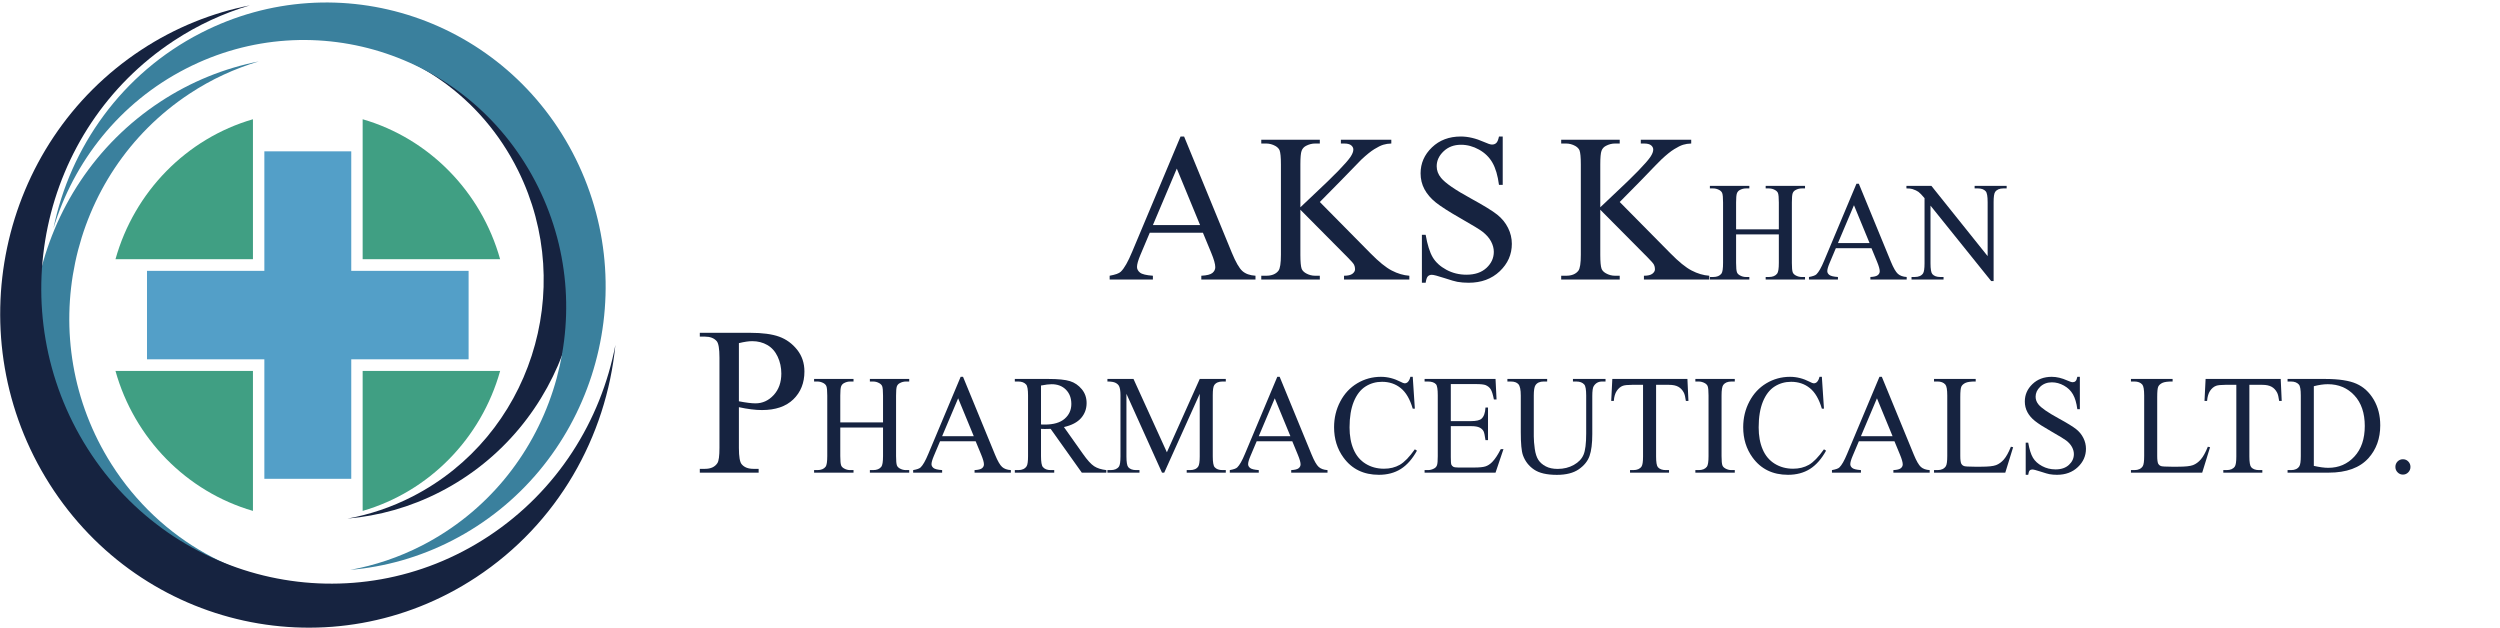 <svg width="179" height="45" viewBox="0 0 179 45" fill="none" xmlns="http://www.w3.org/2000/svg">
<path d="M85.927 16.117L84.259 12.071L82.547 16.117H85.927ZM86.129 16.664H82.323L81.656 18.244C81.492 18.633 81.409 18.923 81.409 19.115C81.409 19.268 81.481 19.402 81.623 19.518C81.765 19.633 82.074 19.709 82.547 19.742V20.015H79.451V19.742C79.862 19.669 80.128 19.573 80.248 19.455C80.496 19.219 80.769 18.739 81.068 18.015L84.528 9.774H84.781L88.203 18.104C88.479 18.773 88.731 19.208 88.954 19.406C89.179 19.606 89.492 19.718 89.893 19.742V20.015H86.014V19.742C86.406 19.723 86.671 19.657 86.809 19.544C86.946 19.43 87.014 19.292 87.014 19.13C87.014 18.913 86.919 18.571 86.725 18.104L86.129 16.664Z" fill="#162340"/>
<path d="M94.499 14.463L98.124 18.133C98.719 18.739 99.227 19.152 99.647 19.369C100.068 19.589 100.488 19.713 100.909 19.743V20.017H96.232V19.743C96.512 19.743 96.715 19.695 96.838 19.599C96.96 19.503 97.022 19.396 97.022 19.278C97.022 19.16 96.999 19.054 96.953 18.96C96.908 18.867 96.757 18.692 96.5 18.436L93.107 15.017V18.244C93.107 18.751 93.139 19.086 93.2 19.248C93.249 19.371 93.351 19.477 93.504 19.566C93.713 19.684 93.933 19.743 94.165 19.743H94.499V20.017H90.307V19.743H90.655C91.061 19.743 91.356 19.623 91.54 19.381C91.655 19.224 91.714 18.845 91.714 18.244V11.776C91.714 11.268 91.683 10.931 91.619 10.764C91.572 10.646 91.472 10.542 91.323 10.454C91.11 10.336 90.887 10.276 90.655 10.276H90.307V10.003H94.499V10.276H94.165C93.939 10.276 93.719 10.333 93.504 10.446C93.356 10.525 93.251 10.643 93.194 10.801C93.135 10.958 93.107 11.283 93.107 11.776V14.841C93.203 14.746 93.534 14.434 94.1 13.902C95.536 12.563 96.404 11.67 96.703 11.222C96.833 11.025 96.899 10.852 96.899 10.706C96.899 10.592 96.848 10.491 96.746 10.406C96.644 10.32 96.474 10.276 96.232 10.276H96.007V10.003H99.618V10.276C99.406 10.281 99.212 10.311 99.038 10.365C98.864 10.419 98.652 10.524 98.4 10.68C98.149 10.834 97.839 11.085 97.472 11.428C97.366 11.528 96.875 12.032 95.999 12.942L94.499 14.463Z" fill="#162340"/>
<path d="M107.595 9.774V13.238H107.327C107.24 12.573 107.085 12.044 106.86 11.65C106.635 11.256 106.315 10.944 105.898 10.712C105.483 10.481 105.053 10.365 104.608 10.365C104.105 10.365 103.69 10.521 103.361 10.834C103.032 11.147 102.867 11.503 102.867 11.902C102.867 12.206 102.972 12.485 103.179 12.735C103.479 13.105 104.192 13.597 105.319 14.212C106.237 14.714 106.865 15.1 107.201 15.368C107.536 15.636 107.795 15.952 107.976 16.317C108.158 16.681 108.248 17.062 108.248 17.461C108.248 18.219 107.959 18.873 107.382 19.422C106.804 19.971 106.061 20.245 105.151 20.245C104.867 20.245 104.599 20.223 104.346 20.179C104.198 20.154 103.887 20.064 103.415 19.909C102.943 19.754 102.645 19.676 102.519 19.676C102.4 19.676 102.303 19.713 102.233 19.788C102.163 19.861 102.111 20.014 102.077 20.245H101.808V16.812H102.077C102.203 17.53 102.372 18.068 102.584 18.424C102.798 18.782 103.122 19.078 103.56 19.315C103.997 19.551 104.477 19.669 104.999 19.669C105.604 19.669 106.08 19.507 106.432 19.182C106.782 18.857 106.957 18.473 106.957 18.03C106.957 17.784 106.891 17.536 106.758 17.284C106.625 17.033 106.419 16.799 106.138 16.583C105.949 16.435 105.435 16.121 104.593 15.641C103.752 15.161 103.154 14.778 102.799 14.493C102.444 14.207 102.175 13.892 101.99 13.547C101.806 13.203 101.714 12.824 101.714 12.41C101.714 11.691 101.986 11.073 102.527 10.553C103.068 10.034 103.757 9.774 104.593 9.774C105.115 9.774 105.67 9.905 106.253 10.165C106.525 10.288 106.716 10.35 106.826 10.35C106.954 10.35 107.055 10.312 107.135 10.236C107.216 10.159 107.279 10.006 107.327 9.774H107.595Z" fill="#162340"/>
<path d="M115.972 14.463L119.598 18.133C120.193 18.739 120.7 19.152 121.121 19.369C121.541 19.589 121.961 19.713 122.383 19.743V20.017H117.705V19.743C117.984 19.743 118.187 19.695 118.31 19.599C118.433 19.503 118.495 19.396 118.495 19.278C118.495 19.16 118.472 19.054 118.426 18.96C118.381 18.867 118.229 18.692 117.974 18.436L114.58 15.017V18.244C114.58 18.751 114.611 19.086 114.674 19.248C114.722 19.371 114.823 19.477 114.978 19.566C115.186 19.684 115.406 19.743 115.639 19.743H115.972V20.017H111.781V19.743H112.129C112.535 19.743 112.829 19.623 113.013 19.381C113.129 19.224 113.187 18.845 113.187 18.244V11.776C113.187 11.268 113.155 10.931 113.093 10.764C113.044 10.646 112.944 10.542 112.796 10.454C112.583 10.336 112.361 10.276 112.129 10.276H111.781V10.003H115.972V10.276H115.639C115.411 10.276 115.191 10.333 114.978 10.446C114.828 10.525 114.724 10.643 114.667 10.801C114.609 10.958 114.58 11.283 114.58 11.776V14.841C114.676 14.746 115.007 14.434 115.573 13.902C117.01 12.563 117.876 11.67 118.176 11.222C118.307 11.025 118.372 10.852 118.372 10.706C118.372 10.592 118.321 10.491 118.22 10.406C118.118 10.32 117.946 10.276 117.705 10.276H117.481V10.003H121.091V10.276C120.878 10.281 120.685 10.311 120.511 10.365C120.337 10.419 120.124 10.524 119.874 10.68C119.621 10.834 119.311 11.085 118.946 11.428C118.838 11.528 118.347 12.032 117.473 12.942L115.972 14.463Z" fill="#162340"/>
<path d="M124.304 16.419H127.365V14.5C127.365 14.156 127.344 13.931 127.302 13.822C127.27 13.739 127.201 13.668 127.098 13.609C126.959 13.53 126.811 13.491 126.656 13.491H126.422V13.307H129.24V13.491H129.008C128.852 13.491 128.704 13.529 128.566 13.604C128.461 13.657 128.391 13.737 128.353 13.844C128.316 13.951 128.298 14.169 128.298 14.5V18.828C128.298 19.169 128.319 19.392 128.361 19.501C128.394 19.584 128.46 19.655 128.561 19.714C128.702 19.794 128.852 19.833 129.008 19.833H129.24V20.017H126.422V19.833H126.656C126.925 19.833 127.121 19.752 127.244 19.591C127.325 19.485 127.365 19.231 127.365 18.828V16.785H124.304V18.828C124.304 19.169 124.327 19.392 124.368 19.501C124.4 19.584 124.468 19.655 124.571 19.714C124.712 19.794 124.858 19.833 125.014 19.833H125.253V20.017H122.428V19.833H122.662C122.934 19.833 123.132 19.752 123.255 19.591C123.333 19.485 123.371 19.231 123.371 18.828V14.5C123.371 14.156 123.351 13.931 123.309 13.822C123.275 13.739 123.209 13.668 123.11 13.609C122.966 13.53 122.818 13.491 122.662 13.491H122.428V13.307H125.253V13.491H125.014C124.858 13.491 124.712 13.529 124.571 13.604C124.471 13.657 124.402 13.737 124.363 13.844C124.324 13.951 124.304 14.169 124.304 14.5V16.419Z" fill="#162340"/>
<path d="M133.861 17.404L132.744 14.693L131.597 17.404H133.861ZM133.997 17.77H131.447L131 18.829C130.889 19.09 130.834 19.284 130.834 19.413C130.834 19.516 130.882 19.605 130.977 19.682C131.072 19.76 131.278 19.811 131.597 19.833V20.016H129.522V19.833C129.798 19.783 129.976 19.72 130.057 19.64C130.222 19.482 130.404 19.16 130.606 18.675L132.923 13.154H133.092L135.386 18.734C135.571 19.183 135.739 19.474 135.89 19.608C136.04 19.741 136.25 19.817 136.519 19.833V20.016H133.92V19.833C134.182 19.82 134.359 19.776 134.451 19.699C134.544 19.623 134.589 19.532 134.589 19.422C134.589 19.277 134.525 19.048 134.395 18.734L133.997 17.77Z" fill="#162340"/>
<path d="M136.5 13.308H138.288L142.315 18.339V14.47C142.315 14.057 142.269 13.801 142.179 13.699C142.059 13.559 141.869 13.49 141.61 13.49H141.383V13.308H143.676V13.49H143.443C143.164 13.49 142.967 13.576 142.849 13.748C142.778 13.853 142.743 14.094 142.743 14.47V20.125H142.568L138.224 14.723V18.853C138.224 19.266 138.268 19.523 138.356 19.625C138.478 19.764 138.668 19.833 138.923 19.833H139.158V20.016H136.865V19.833H137.092C137.373 19.833 137.574 19.747 137.69 19.576C137.761 19.47 137.797 19.229 137.797 18.853V14.188C137.606 13.96 137.461 13.81 137.362 13.738C137.263 13.665 137.118 13.598 136.927 13.535C136.832 13.505 136.691 13.49 136.5 13.49V13.308Z" fill="#162340"/>
<path d="M52.905 28.732C53.162 28.782 53.389 28.818 53.587 28.843C53.786 28.868 53.954 28.88 54.094 28.88C54.597 28.88 55.031 28.681 55.396 28.286C55.761 27.89 55.943 27.376 55.943 26.747C55.943 26.313 55.856 25.911 55.682 25.539C55.508 25.168 55.262 24.889 54.943 24.704C54.624 24.52 54.261 24.427 53.856 24.427C53.608 24.427 53.292 24.475 52.905 24.568V28.732ZM52.905 29.154V32.07C52.905 32.701 52.973 33.092 53.108 33.244C53.292 33.461 53.569 33.569 53.942 33.569H54.319V33.841H50.106V33.569H50.476C50.892 33.569 51.189 33.432 51.368 33.155C51.465 33.003 51.513 32.642 51.513 32.07V25.602C51.513 24.972 51.447 24.58 51.317 24.427C51.128 24.21 50.848 24.102 50.476 24.102H50.106V23.829H53.71C54.59 23.829 55.284 23.922 55.792 24.107C56.299 24.292 56.727 24.603 57.075 25.041C57.423 25.479 57.597 25.998 57.597 26.599C57.597 27.415 57.332 28.08 56.803 28.593C56.273 29.105 55.525 29.36 54.559 29.36C54.321 29.36 54.066 29.343 53.79 29.308C53.514 29.274 53.219 29.223 52.905 29.154Z" fill="#162340"/>
<path d="M60.164 30.246H63.225V28.326C63.225 27.983 63.205 27.757 63.162 27.648C63.129 27.566 63.061 27.495 62.957 27.435C62.819 27.356 62.671 27.317 62.516 27.317H62.283V27.134H65.1V27.317H64.868C64.712 27.317 64.564 27.355 64.426 27.431C64.322 27.484 64.252 27.564 64.213 27.67C64.176 27.777 64.158 27.996 64.158 28.326V32.654C64.158 32.995 64.179 33.218 64.221 33.328C64.254 33.411 64.32 33.481 64.42 33.54C64.563 33.619 64.712 33.659 64.868 33.659H65.1V33.842H62.283V33.659H62.516C62.785 33.659 62.981 33.578 63.104 33.417C63.184 33.311 63.225 33.058 63.225 32.654V30.612H60.164V32.654C60.164 32.995 60.185 33.218 60.228 33.328C60.26 33.411 60.328 33.481 60.432 33.54C60.571 33.619 60.718 33.659 60.873 33.659H61.112V33.842H58.289V33.659H58.522C58.794 33.659 58.992 33.578 59.115 33.417C59.193 33.311 59.232 33.058 59.232 32.654V28.326C59.232 27.983 59.211 27.757 59.168 27.648C59.135 27.566 59.07 27.495 58.97 27.435C58.827 27.356 58.678 27.317 58.522 27.317H58.289V27.134H61.112V27.317H60.873C60.718 27.317 60.571 27.355 60.432 27.431C60.331 27.484 60.262 27.564 60.223 27.67C60.184 27.777 60.164 27.996 60.164 28.326V30.246Z" fill="#162340"/>
<path d="M69.721 31.23L68.604 28.519L67.457 31.23H69.721ZM69.857 31.596H67.307L66.86 32.654C66.75 32.916 66.695 33.109 66.695 33.238C66.695 33.34 66.743 33.43 66.838 33.508C66.933 33.586 67.139 33.636 67.457 33.659V33.842H65.382V33.659C65.658 33.61 65.835 33.546 65.917 33.466C66.083 33.308 66.265 32.986 66.466 32.501L68.783 26.98H68.953L71.247 32.561C71.431 33.009 71.6 33.3 71.751 33.434C71.9 33.567 72.11 33.642 72.378 33.659V33.842H69.779V33.659C70.043 33.645 70.219 33.601 70.312 33.525C70.404 33.45 70.45 33.358 70.45 33.248C70.45 33.103 70.385 32.874 70.256 32.561L69.857 31.596Z" fill="#162340"/>
<path d="M74.536 30.393C74.598 30.393 74.651 30.394 74.697 30.396C74.742 30.398 74.779 30.399 74.808 30.399C75.437 30.399 75.91 30.26 76.229 29.983C76.549 29.705 76.708 29.353 76.708 28.924C76.708 28.505 76.58 28.165 76.322 27.902C76.064 27.641 75.723 27.51 75.299 27.51C75.111 27.51 74.857 27.54 74.536 27.603V30.393ZM79.215 33.841H77.456L75.226 30.706C75.061 30.712 74.927 30.715 74.823 30.715C74.78 30.715 74.736 30.714 74.687 30.713C74.638 30.711 74.588 30.709 74.536 30.706V32.655C74.536 33.077 74.581 33.339 74.672 33.441C74.795 33.586 74.98 33.659 75.226 33.659H75.483V33.841H72.661V33.659H72.909C73.187 33.659 73.386 33.567 73.506 33.382C73.574 33.279 73.608 33.037 73.608 32.655V28.321C73.608 27.899 73.563 27.637 73.472 27.534C73.346 27.389 73.158 27.317 72.909 27.317H72.661V27.133H75.061C75.761 27.133 76.276 27.185 76.609 27.289C76.94 27.393 77.222 27.585 77.453 27.864C77.686 28.142 77.801 28.475 77.801 28.859C77.801 29.272 77.669 29.631 77.406 29.933C77.141 30.236 76.732 30.452 76.178 30.577L77.54 32.501C77.85 32.942 78.117 33.237 78.341 33.382C78.564 33.527 78.856 33.619 79.215 33.659V33.841Z" fill="#162340"/>
<path d="M83.199 33.842L80.653 28.197V32.679C80.653 33.092 80.698 33.349 80.785 33.452C80.905 33.59 81.095 33.659 81.353 33.659H81.586V33.842H79.292V33.659H79.526C79.805 33.659 80.002 33.573 80.12 33.402C80.19 33.296 80.226 33.056 80.226 32.679V28.296C80.226 27.999 80.193 27.785 80.128 27.653C80.083 27.557 80 27.477 79.878 27.413C79.757 27.349 79.562 27.316 79.292 27.316V27.134H81.159L83.549 32.383L85.901 27.134H87.767V27.316H87.538C87.256 27.316 87.057 27.403 86.94 27.575C86.868 27.679 86.834 27.92 86.834 28.296V32.679C86.834 33.092 86.879 33.349 86.97 33.452C87.089 33.59 87.279 33.659 87.538 33.659H87.767V33.842H84.968V33.659H85.201C85.482 33.659 85.681 33.573 85.793 33.402C85.865 33.296 85.901 33.056 85.901 32.679V28.197L83.359 33.842H83.199Z" fill="#162340"/>
<path d="M92.392 31.23L91.274 28.519L90.128 31.23H92.392ZM92.528 31.596H89.978L89.531 32.654C89.42 32.916 89.365 33.109 89.365 33.238C89.365 33.34 89.413 33.43 89.509 33.508C89.604 33.586 89.809 33.636 90.128 33.659V33.842H88.053V33.659C88.329 33.61 88.507 33.546 88.587 33.466C88.753 33.308 88.936 32.986 89.137 32.501L91.454 26.98H91.624L93.917 32.561C94.102 33.009 94.27 33.3 94.421 33.434C94.572 33.567 94.781 33.642 95.05 33.659V33.842H92.451V33.659C92.713 33.645 92.89 33.601 92.982 33.525C93.075 33.45 93.121 33.358 93.121 33.248C93.121 33.103 93.056 32.874 92.926 32.561L92.528 31.596Z" fill="#162340"/>
<path d="M101.152 26.98L101.303 29.26H101.152C100.952 28.578 100.665 28.086 100.291 27.787C99.919 27.487 99.472 27.337 98.951 27.337C98.514 27.337 98.118 27.45 97.766 27.676C97.413 27.901 97.135 28.261 96.931 28.756C96.73 29.251 96.628 29.865 96.628 30.601C96.628 31.209 96.723 31.734 96.916 32.179C97.106 32.625 97.394 32.967 97.777 33.203C98.162 33.441 98.6 33.56 99.092 33.56C99.52 33.56 99.896 33.467 100.224 33.281C100.551 33.094 100.91 32.724 101.303 32.17L101.453 32.269C101.123 32.866 100.736 33.303 100.296 33.58C99.856 33.857 99.333 33.996 98.727 33.996C97.636 33.996 96.79 33.584 96.191 32.758C95.744 32.146 95.52 31.423 95.52 30.591C95.52 29.921 95.668 29.307 95.963 28.747C96.258 28.186 96.664 27.751 97.18 27.443C97.696 27.135 98.261 26.98 98.874 26.98C99.35 26.98 99.819 27.099 100.282 27.337C100.418 27.409 100.515 27.446 100.573 27.446C100.661 27.446 100.736 27.413 100.802 27.351C100.886 27.262 100.947 27.138 100.982 26.98H101.152Z" fill="#162340"/>
<path d="M103.878 27.5V30.152H105.325C105.702 30.152 105.952 30.093 106.078 29.978C106.247 29.826 106.34 29.558 106.361 29.177H106.541V31.512H106.361C106.315 31.185 106.271 30.976 106.225 30.884C106.166 30.767 106.07 30.677 105.937 30.612C105.804 30.545 105.601 30.512 105.325 30.512H103.878V32.724C103.878 33.021 103.891 33.201 103.916 33.266C103.943 33.329 103.989 33.38 104.052 33.418C104.118 33.457 104.241 33.475 104.422 33.475H105.539C105.912 33.475 106.182 33.45 106.351 33.396C106.519 33.344 106.682 33.24 106.837 33.085C107.038 32.88 107.243 32.572 107.453 32.16H107.648L107.08 33.841H102.001V33.659H102.235C102.391 33.659 102.538 33.621 102.677 33.546C102.782 33.492 102.851 33.414 102.889 33.308C102.927 33.202 102.944 32.986 102.944 32.659V28.301C102.944 27.876 102.902 27.613 102.818 27.515C102.703 27.383 102.507 27.317 102.235 27.317H102.001V27.134H107.08L107.153 28.603H106.963C106.895 28.25 106.819 28.008 106.737 27.876C106.654 27.744 106.532 27.643 106.371 27.574C106.241 27.525 106.013 27.5 105.685 27.5H103.878Z" fill="#162340"/>
<path d="M112.623 27.317V27.134H114.956V27.317H114.707C114.448 27.317 114.249 27.427 114.11 27.648C114.042 27.75 114.008 27.988 114.008 28.36V31.081C114.008 31.754 113.942 32.276 113.811 32.647C113.679 33.018 113.423 33.337 113.039 33.602C112.655 33.867 112.133 34 111.472 34C110.753 34 110.207 33.874 109.834 33.618C109.463 33.365 109.197 33.025 109.043 32.595C108.938 32.302 108.888 31.751 108.888 30.943V28.322C108.888 27.909 108.831 27.638 108.719 27.51C108.608 27.382 108.427 27.317 108.178 27.317H107.93V27.134H110.777V27.317H110.523C110.253 27.317 110.058 27.404 109.941 27.579C109.86 27.698 109.819 27.945 109.819 28.322V31.244C109.819 31.505 109.843 31.804 109.89 32.14C109.938 32.477 110.023 32.738 110.145 32.927C110.268 33.115 110.445 33.27 110.677 33.392C110.909 33.514 111.193 33.574 111.53 33.574C111.961 33.574 112.346 33.479 112.686 33.288C113.027 33.097 113.259 32.853 113.383 32.553C113.509 32.256 113.571 31.749 113.571 31.037V28.322C113.571 27.902 113.526 27.64 113.435 27.534C113.308 27.389 113.12 27.317 112.871 27.317H112.623Z" fill="#162340"/>
<path d="M120.819 27.134L120.892 28.707H120.709C120.671 28.43 120.623 28.232 120.562 28.113C120.462 27.921 120.328 27.781 120.162 27.69C119.995 27.599 119.775 27.554 119.503 27.554H118.576V32.679C118.576 33.092 118.619 33.349 118.706 33.452C118.829 33.59 119.019 33.659 119.274 33.659H119.503V33.842H116.71V33.659H116.943C117.221 33.659 117.418 33.573 117.535 33.402C117.607 33.296 117.642 33.055 117.642 32.679V27.554H116.851C116.543 27.554 116.325 27.578 116.195 27.623C116.025 27.686 115.882 27.807 115.761 27.985C115.641 28.163 115.571 28.403 115.548 28.707H115.363L115.442 27.134H120.819Z" fill="#162340"/>
<path d="M124.211 33.659V33.842H121.388V33.659H121.622C121.893 33.659 122.091 33.578 122.214 33.416C122.292 33.312 122.331 33.056 122.331 32.655V28.321C122.331 27.982 122.31 27.757 122.268 27.648C122.235 27.566 122.169 27.494 122.068 27.435C121.926 27.357 121.777 27.317 121.622 27.317H121.388V27.134H124.211V27.317H123.973C123.703 27.317 123.508 27.398 123.386 27.559C123.305 27.665 123.263 27.919 123.263 28.321V32.655C123.263 32.995 123.284 33.218 123.327 33.327C123.359 33.411 123.428 33.481 123.531 33.541C123.669 33.619 123.817 33.659 123.973 33.659H124.211Z" fill="#162340"/>
<path d="M130.445 26.98L130.596 29.26H130.445C130.245 28.578 129.958 28.086 129.584 27.787C129.212 27.487 128.765 27.337 128.244 27.337C127.807 27.337 127.412 27.45 127.059 27.676C126.706 27.901 126.428 28.261 126.224 28.756C126.023 29.251 125.921 29.865 125.921 30.601C125.921 31.209 126.016 31.734 126.209 32.179C126.399 32.625 126.687 32.967 127.07 33.203C127.455 33.441 127.893 33.56 128.385 33.56C128.813 33.56 129.189 33.467 129.517 33.281C129.844 33.094 130.203 32.724 130.596 32.17L130.746 32.269C130.416 32.866 130.03 33.303 129.589 33.58C129.149 33.857 128.626 33.996 128.02 33.996C126.929 33.996 126.083 33.584 125.484 32.758C125.037 32.146 124.813 31.423 124.813 30.591C124.813 29.921 124.961 29.307 125.256 28.747C125.551 28.186 125.957 27.751 126.473 27.443C126.989 27.135 127.554 26.98 128.167 26.98C128.643 26.98 129.112 27.099 129.576 27.337C129.711 27.409 129.808 27.446 129.866 27.446C129.954 27.446 130.03 27.413 130.095 27.351C130.179 27.262 130.24 27.138 130.275 26.98H130.445Z" fill="#162340"/>
<path d="M135.507 31.23L134.39 28.519L133.243 31.23H135.507ZM135.643 31.596H133.094L132.646 32.654C132.535 32.916 132.481 33.109 132.481 33.238C132.481 33.34 132.528 33.43 132.624 33.508C132.719 33.586 132.925 33.636 133.243 33.659V33.842H131.168V33.659C131.444 33.61 131.622 33.546 131.703 33.466C131.868 33.308 132.051 32.986 132.252 32.501L134.569 26.98H134.739L137.032 32.561C137.217 33.009 137.386 33.3 137.536 33.434C137.687 33.567 137.896 33.642 138.165 33.659V33.842H135.566V33.659C135.829 33.645 136.005 33.601 136.097 33.525C136.19 33.45 136.236 33.358 136.236 33.248C136.236 33.103 136.171 32.874 136.042 32.561L135.643 31.596Z" fill="#162340"/>
<path d="M143.981 31.986L144.141 32.021L143.578 33.842H138.476V33.659H138.724C139.003 33.659 139.201 33.566 139.321 33.382C139.39 33.276 139.424 33.033 139.424 32.649V28.321C139.424 27.902 139.378 27.641 139.287 27.534C139.161 27.389 138.973 27.316 138.724 27.316H138.476V27.134H141.46V27.316C141.109 27.313 140.864 27.347 140.723 27.416C140.582 27.485 140.485 27.573 140.434 27.678C140.382 27.783 140.356 28.036 140.356 28.434V32.649C140.356 32.924 140.382 33.112 140.434 33.214C140.473 33.282 140.532 33.334 140.614 33.367C140.695 33.4 140.948 33.416 141.371 33.416H141.853C142.358 33.416 142.713 33.379 142.917 33.303C143.121 33.226 143.306 33.092 143.475 32.9C143.644 32.707 143.812 32.402 143.981 31.986Z" fill="#162340"/>
<path d="M148.918 26.98V29.3H148.737C148.679 28.855 148.575 28.501 148.424 28.237C148.274 27.973 148.058 27.764 147.78 27.609C147.502 27.453 147.214 27.375 146.915 27.375C146.579 27.375 146.3 27.48 146.08 27.69C145.859 27.9 145.75 28.138 145.75 28.405C145.75 28.609 145.819 28.795 145.958 28.963C146.159 29.211 146.637 29.541 147.392 29.953C148.007 30.29 148.427 30.548 148.653 30.728C148.878 30.907 149.051 31.12 149.172 31.364C149.293 31.608 149.355 31.863 149.355 32.131C149.355 32.638 149.161 33.076 148.774 33.444C148.387 33.811 147.889 33.996 147.28 33.996C147.088 33.996 146.909 33.981 146.741 33.951C146.641 33.934 146.432 33.874 146.116 33.77C145.801 33.666 145.6 33.615 145.516 33.615C145.435 33.615 145.371 33.64 145.324 33.688C145.277 33.738 145.242 33.84 145.22 33.996H145.04V31.695H145.22C145.304 32.176 145.417 32.537 145.56 32.777C145.702 33.014 145.921 33.214 146.214 33.372C146.507 33.53 146.828 33.609 147.178 33.609C147.583 33.609 147.903 33.501 148.138 33.282C148.372 33.065 148.49 32.808 148.49 32.512C148.49 32.346 148.445 32.179 148.357 32.012C148.267 31.842 148.129 31.686 147.941 31.541C147.814 31.443 147.47 31.232 146.906 30.91C146.342 30.589 145.941 30.333 145.703 30.141C145.465 29.951 145.284 29.739 145.161 29.508C145.038 29.277 144.977 29.023 144.977 28.747C144.977 28.265 145.158 27.85 145.521 27.502C145.884 27.154 146.345 26.98 146.906 26.98C147.256 26.98 147.626 27.068 148.018 27.243C148.2 27.325 148.328 27.366 148.403 27.366C148.487 27.366 148.556 27.34 148.609 27.289C148.663 27.239 148.706 27.136 148.737 26.98H148.918Z" fill="#162340"/>
<path d="M158.081 31.986L158.241 32.021L157.678 33.842H152.576V33.659H152.823C153.102 33.659 153.301 33.566 153.42 33.382C153.489 33.276 153.523 33.033 153.523 32.649V28.321C153.523 27.902 153.478 27.641 153.388 27.534C153.261 27.389 153.072 27.316 152.823 27.316H152.576V27.134H155.559V27.316C155.209 27.313 154.964 27.347 154.822 27.416C154.681 27.485 154.585 27.573 154.533 27.678C154.481 27.783 154.456 28.036 154.456 28.434V32.649C154.456 32.924 154.481 33.112 154.533 33.214C154.572 33.282 154.633 33.334 154.713 33.367C154.794 33.4 155.048 33.416 155.472 33.416H155.952C156.459 33.416 156.813 33.379 157.017 33.303C157.22 33.226 157.407 33.092 157.574 32.9C157.744 32.707 157.912 32.402 158.081 31.986Z" fill="#162340"/>
<path d="M163.299 27.134L163.371 28.707H163.188C163.151 28.43 163.102 28.232 163.041 28.113C162.941 27.921 162.807 27.781 162.641 27.69C162.474 27.599 162.255 27.554 161.983 27.554H161.055V32.679C161.055 33.092 161.098 33.349 161.186 33.452C161.308 33.59 161.498 33.659 161.754 33.659H161.983V33.842H159.189V33.659H159.422C159.7 33.659 159.898 33.573 160.014 33.402C160.086 33.296 160.121 33.055 160.121 32.679V27.554H159.33C159.022 27.554 158.804 27.578 158.674 27.623C158.505 27.686 158.361 27.807 158.24 27.985C158.122 28.163 158.051 28.403 158.027 28.707H157.842L157.921 27.134H163.299Z" fill="#162340"/>
<path d="M165.67 33.357C166.082 33.449 166.426 33.496 166.705 33.496C167.456 33.496 168.079 33.227 168.575 32.689C169.071 32.152 169.318 31.423 169.318 30.501C169.318 29.576 169.071 28.845 168.575 28.311C168.079 27.776 167.444 27.509 166.666 27.509C166.374 27.509 166.043 27.557 165.67 27.653V33.357ZM163.79 33.842V33.659H164.037C164.316 33.659 164.514 33.568 164.631 33.387C164.702 33.279 164.737 33.033 164.737 32.655V28.32C164.737 27.903 164.692 27.64 164.601 27.534C164.474 27.39 164.287 27.317 164.037 27.317H163.79V27.133H166.472C167.456 27.133 168.207 27.247 168.719 27.475C169.232 27.703 169.645 28.082 169.958 28.612C170.271 29.144 170.426 29.757 170.426 30.454C170.426 31.386 170.149 32.166 169.59 32.794C168.966 33.492 168.013 33.842 166.734 33.842H163.79Z" fill="#162340"/>
<path d="M172.05 32.882C172.203 32.882 172.33 32.936 172.433 33.043C172.537 33.15 172.589 33.279 172.589 33.432C172.589 33.583 172.536 33.714 172.431 33.819C172.326 33.928 172.199 33.981 172.05 33.981C171.901 33.981 171.774 33.928 171.668 33.819C171.563 33.714 171.51 33.583 171.51 33.432C171.51 33.276 171.563 33.147 171.668 33.039C171.774 32.935 171.901 32.882 172.05 32.882Z" fill="#162340"/>
<path d="M25.966 36.581C30.716 35.204 34.457 31.396 35.81 26.559H25.966V36.581Z" fill="#409F83"/>
<path d="M35.809 18.561C34.456 13.724 30.716 9.915 25.966 8.538V18.561H35.809Z" fill="#409F83"/>
<path d="M8.268 26.559C9.62 31.396 13.361 35.204 18.111 36.581V26.559H8.268Z" fill="#409F83"/>
<path d="M18.111 8.538C13.361 9.915 9.62 13.724 8.268 18.561H18.111V8.538Z" fill="#409F83"/>
<path d="M10.525 25.727H33.552V19.393H10.525V25.727Z" fill="#539FC8"/>
<path d="M18.928 34.283H25.15V10.836H18.928V34.283Z" fill="#539FC8"/>
<path d="M11.465 7.293C13.685 5.832 16.084 4.88 18.527 4.398C16.819 4.906 15.153 5.667 13.583 6.701C4.84 12.454 2.332 24.334 7.981 33.236C11.497 38.776 17.343 41.856 23.363 42.007L23.157 44.858C16.305 45.13 9.493 41.822 5.504 35.536C-0.51 26.059 2.16 13.415 11.465 7.293Z" fill="#3A809D"/>
<path d="M17.889 0.385C16.006 0.944 14.174 1.783 12.445 2.92C2.822 9.252 0.06 22.329 6.278 32.129C12.496 41.927 25.341 44.737 34.964 38.406C39.9 35.159 43.024 30.136 44.063 24.694C43.413 31.26 39.949 37.481 34.081 41.34C23.839 48.079 10.17 45.088 3.551 34.658C-3.068 24.228 -0.128 10.312 10.113 3.572C12.558 1.963 15.197 0.916 17.889 0.385Z" fill="#162340"/>
<path d="M31.511 35.22C29.373 36.317 27.125 36.938 24.88 37.132C26.465 36.842 28.036 36.32 29.548 35.543C37.96 31.224 41.34 20.78 37.099 12.213C34.46 6.884 29.491 3.54 24.087 2.814L24.543 0.269C30.732 0.694 36.549 4.339 39.547 10.389C44.061 19.504 40.463 30.621 31.511 35.22Z" fill="#162340"/>
<path d="M25.078 40.803C26.823 40.484 28.552 39.911 30.215 39.058C39.473 34.301 43.194 22.806 38.526 13.378C33.858 3.949 22.566 0.162 13.308 4.916C8.56 7.353 5.273 11.567 3.822 16.362C5.028 10.518 8.733 5.26 14.379 2.362C24.235 -2.698 36.251 1.334 41.221 11.368C46.19 21.404 42.228 33.64 32.375 38.7C30.023 39.907 27.548 40.592 25.078 40.803Z" fill="#3A809D"/>
</svg>
